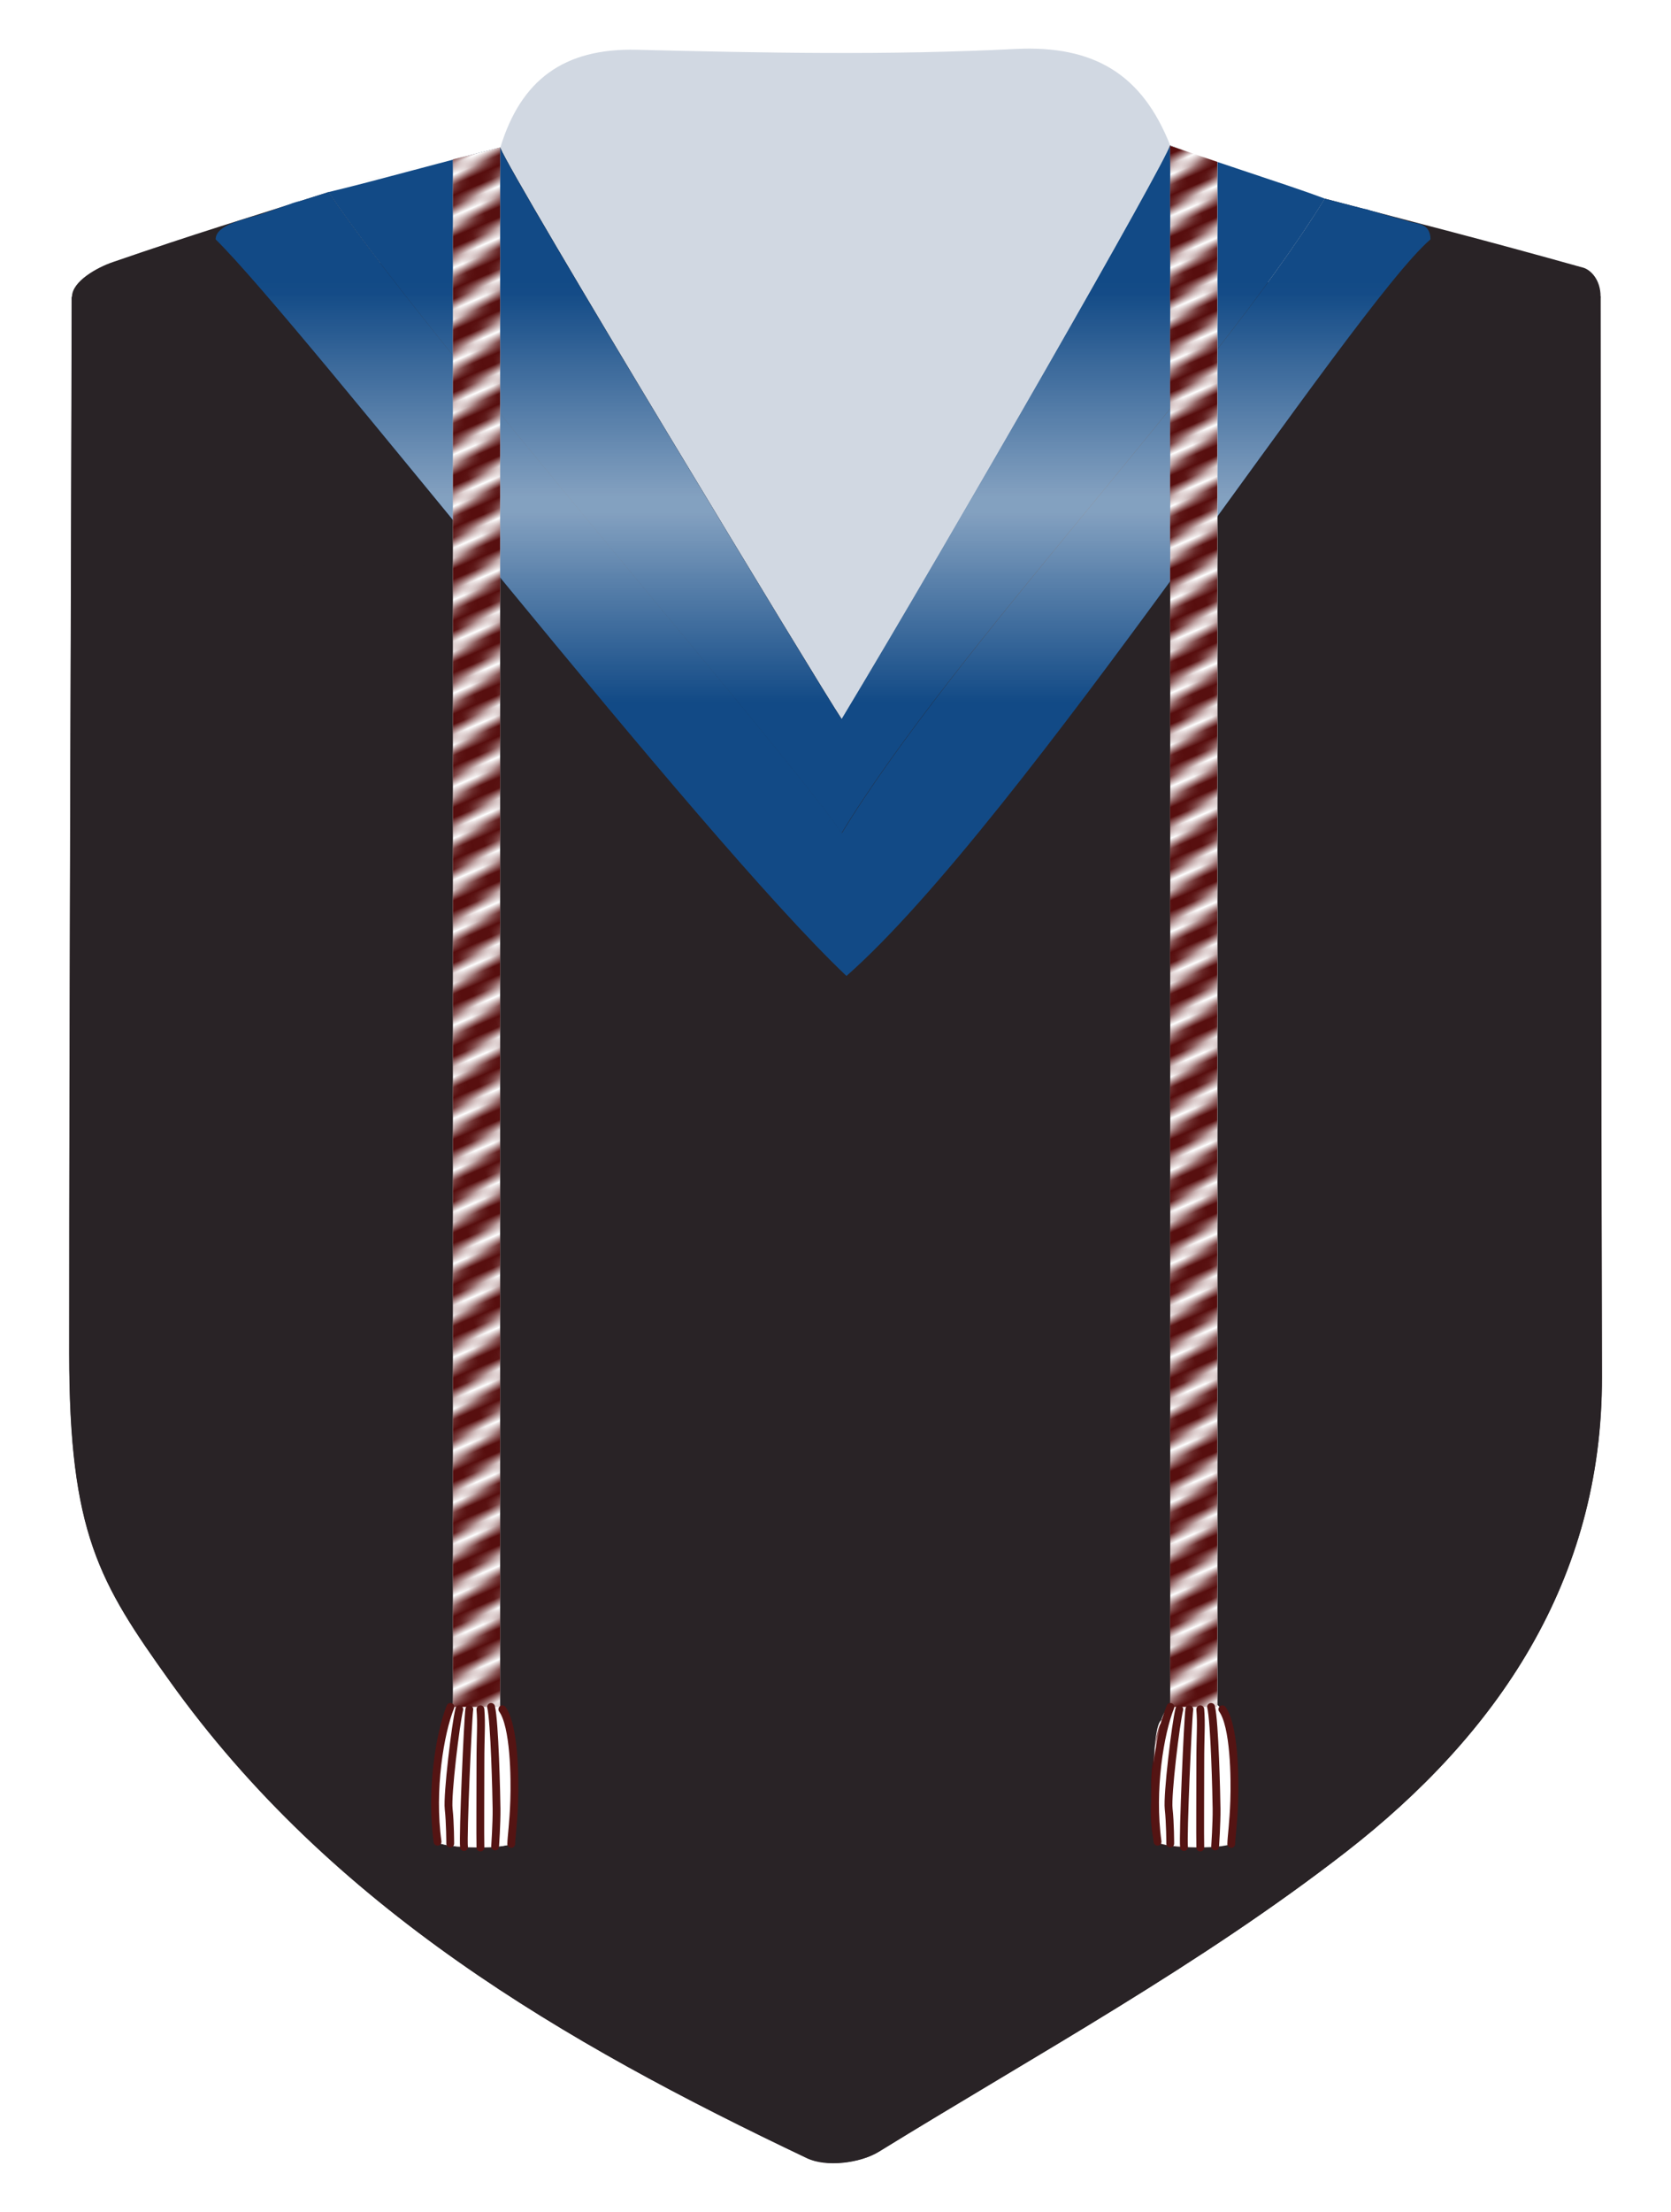 <?xml version="1.0" encoding="UTF-8"?><svg id="shine" xmlns="http://www.w3.org/2000/svg" xmlns:xlink="http://www.w3.org/1999/xlink" viewBox="0 0 106.78 141.27"><defs><style>.cls-1{stroke:#541413;stroke-linecap:round;stroke-miterlimit:10;stroke-width:.5px;}.cls-1,.cls-2{fill:none;}.cls-3{fill:#fff;}.cls-4{fill:url(#New_Pattern_2-2);}.cls-5{fill:url(#New_Pattern_2);}.cls-6{fill:#570e0e;}.cls-7{mask:url(#mask);}.cls-8{fill:#d1d8e2;}.cls-9{fill:url(#linear-gradient);}.cls-10{fill:#292326;}.cls-11{fill:#124a86;}.cls-12{fill:#fcfcfc;}</style><linearGradient id="linear-gradient" x1="61.63" y1="44.88" x2="61.63" y2="18.51" gradientUnits="userSpaceOnUse"><stop offset="0" stop-color="#fff" stop-opacity="0"/><stop offset=".48" stop-color="#fff" stop-opacity=".5"/><stop offset="1" stop-color="#fff" stop-opacity="0"/></linearGradient><mask id="mask" x="7.34" y="9.29" width="108.58" height="53.05" maskUnits="userSpaceOnUse"><rect class="cls-9" x="7.34" y="17.61" width="108.58" height="27.27"/></mask><pattern id="New_Pattern_2" x="0" y="0" width="945.58" height="841.67" patternTransform="translate(-13766.05 -10037.2) rotate(157) scale(.63 .61)" patternUnits="userSpaceOnUse" viewBox="0 0 945.58 841.67"><rect class="cls-2" width="945.58" height="841.67"/><polygon class="cls-6" points="794.78 2.39 .55 184.69 0 182.3 794.23 0 794.78 2.39"/><polygon class="cls-6" points="795.68 6.32 1.45 188.63 .9 186.24 795.13 3.93 795.68 6.32"/><polygon class="cls-6" points="796.58 10.26 2.35 192.56 1.81 190.17 796.03 7.87 796.58 10.26"/><polygon class="cls-6" points="797.48 14.19 3.26 196.49 2.71 194.11 796.94 11.8 797.48 14.19"/><polygon class="cls-6" points="798.39 18.12 4.16 200.43 3.61 198.04 797.84 15.74 798.39 18.12"/><polygon class="cls-6" points="799.29 22.06 5.06 204.36 4.51 201.97 798.74 19.67 799.29 22.06"/><polygon class="cls-6" points="800.19 25.99 5.97 208.29 5.42 205.91 799.65 23.6 800.19 25.99"/><polygon class="cls-6" points="801.1 29.93 6.87 212.23 6.32 209.84 800.55 27.54 801.1 29.93"/><polygon class="cls-6" points="802 33.86 7.77 216.16 7.22 213.78 801.45 31.47 802 33.86"/><polygon class="cls-6" points="802.9 37.79 8.68 220.1 8.13 217.71 802.35 35.41 802.9 37.79"/><polygon class="cls-6" points="803.81 41.73 9.58 224.03 9.03 221.64 803.26 39.34 803.81 41.73"/><polygon class="cls-6" points="804.71 45.66 10.48 227.96 9.93 225.58 804.16 43.27 804.71 45.66"/><polygon class="cls-6" points="805.61 49.6 11.38 231.9 10.84 229.51 805.06 47.21 805.61 49.6"/><polygon class="cls-6" points="806.51 53.53 12.29 235.83 11.74 233.45 805.97 51.14 806.51 53.53"/><polygon class="cls-6" points="807.42 57.46 13.19 239.77 12.64 237.38 806.87 55.08 807.42 57.46"/><polygon class="cls-6" points="808.32 61.4 14.09 243.7 13.54 241.31 807.77 59.01 808.32 61.4"/><polygon class="cls-6" points="809.22 65.33 15 247.63 14.45 245.25 808.68 62.94 809.22 65.33"/><polygon class="cls-6" points="810.13 69.27 15.9 251.57 15.35 249.18 809.58 66.88 810.13 69.27"/><polygon class="cls-6" points="811.03 73.2 16.8 255.5 16.25 253.12 810.48 70.81 811.03 73.2"/><polygon class="cls-6" points="811.93 77.13 17.71 259.44 17.16 257.05 811.38 74.75 811.93 77.13"/><polygon class="cls-6" points="812.84 81.07 18.61 263.37 18.06 260.98 812.29 78.68 812.84 81.07"/><polygon class="cls-6" points="813.74 85 19.51 267.3 18.96 264.92 813.19 82.61 813.74 85"/><polygon class="cls-6" points="814.64 88.94 20.41 271.24 19.87 268.85 814.09 86.55 814.64 88.94"/><polygon class="cls-6" points="815.54 92.87 21.32 275.17 20.77 272.79 815 90.48 815.54 92.87"/><polygon class="cls-6" points="816.45 96.8 22.22 279.11 21.67 276.72 815.9 94.42 816.45 96.8"/><polygon class="cls-6" points="817.35 100.74 23.12 283.04 22.57 280.65 816.8 98.35 817.35 100.74"/><polygon class="cls-6" points="818.25 104.67 24.03 286.97 23.48 284.59 817.71 102.28 818.25 104.67"/><polygon class="cls-6" points="819.16 108.61 24.93 290.91 24.38 288.52 818.61 106.22 819.16 108.61"/><polygon class="cls-6" points="820.06 112.54 25.83 294.84 25.28 292.46 819.51 110.15 820.06 112.54"/><polygon class="cls-6" points="820.96 116.47 26.73 298.78 26.19 296.39 820.41 114.09 820.96 116.47"/><polygon class="cls-6" points="821.87 120.41 27.64 302.71 27.09 300.32 821.32 118.02 821.87 120.41"/><polygon class="cls-6" points="822.77 124.34 28.54 306.64 27.99 304.26 822.22 121.95 822.77 124.34"/><polygon class="cls-6" points="823.67 128.28 29.44 310.58 28.9 308.19 823.12 125.89 823.67 128.28"/><polygon class="cls-6" points="824.57 132.21 30.35 314.51 29.8 312.13 824.03 129.82 824.57 132.21"/><polygon class="cls-6" points="825.48 136.14 31.25 318.45 30.7 316.06 824.93 133.76 825.48 136.14"/><polygon class="cls-6" points="826.38 140.08 32.15 322.38 31.6 319.99 825.83 137.69 826.38 140.08"/><polygon class="cls-6" points="827.28 144.01 33.06 326.31 32.51 323.93 826.74 141.62 827.28 144.01"/><polygon class="cls-6" points="828.19 147.95 33.96 330.25 33.41 327.86 827.64 145.56 828.19 147.95"/><polygon class="cls-6" points="829.09 151.88 34.86 334.18 34.31 331.8 828.54 149.49 829.09 151.88"/><polygon class="cls-6" points="829.99 155.81 35.76 338.12 35.22 335.73 829.44 153.43 829.99 155.81"/><polygon class="cls-6" points="830.9 159.75 36.67 342.05 36.12 339.66 830.35 157.36 830.9 159.75"/><polygon class="cls-6" points="831.8 163.68 37.57 345.98 37.02 343.6 831.25 161.29 831.8 163.68"/><polygon class="cls-6" points="832.7 167.62 38.47 349.92 37.93 347.53 832.15 165.23 832.7 167.62"/><polygon class="cls-6" points="833.6 171.55 39.38 353.85 38.83 351.47 833.06 169.16 833.6 171.55"/><polygon class="cls-6" points="834.51 175.48 40.28 357.79 39.73 355.4 833.96 173.1 834.51 175.48"/><polygon class="cls-6" points="835.41 179.42 41.18 361.72 40.63 359.33 834.86 177.03 835.41 179.42"/><polygon class="cls-6" points="836.31 183.35 42.09 365.65 41.54 363.27 835.77 180.96 836.31 183.35"/><polygon class="cls-6" points="837.22 187.29 42.99 369.59 42.44 367.2 836.67 184.9 837.22 187.29"/><polygon class="cls-6" points="838.12 191.22 43.89 373.52 43.34 371.14 837.57 188.83 838.12 191.22"/><polygon class="cls-6" points="839.02 195.15 44.79 377.46 44.25 375.07 838.47 192.77 839.02 195.15"/><polygon class="cls-6" points="839.93 199.09 45.7 381.39 45.15 379 839.38 196.7 839.93 199.09"/><polygon class="cls-6" points="840.83 203.02 46.6 385.32 46.05 382.94 840.28 200.63 840.83 203.02"/><polygon class="cls-6" points="841.73 206.96 47.5 389.26 46.96 386.87 841.18 204.57 841.73 206.96"/><polygon class="cls-6" points="842.63 210.89 48.41 393.19 47.86 390.81 842.09 208.5 842.63 210.89"/><polygon class="cls-6" points="843.54 214.82 49.31 397.13 48.76 394.74 842.99 212.44 843.54 214.82"/><polygon class="cls-6" points="844.44 218.76 50.21 401.06 49.66 398.67 843.89 216.37 844.44 218.76"/><polygon class="cls-6" points="845.34 222.69 51.12 404.99 50.57 402.61 844.8 220.3 845.34 222.69"/><polygon class="cls-6" points="846.25 226.63 52.02 408.93 51.47 406.54 845.7 224.24 846.25 226.63"/><polygon class="cls-6" points="847.15 230.56 52.92 412.86 52.37 410.48 846.6 228.17 847.15 230.56"/><polygon class="cls-6" points="848.05 234.49 53.82 416.8 53.28 414.41 847.5 232.11 848.05 234.49"/><polygon class="cls-6" points="848.96 238.43 54.73 420.73 54.18 418.34 848.41 236.04 848.96 238.43"/><polygon class="cls-6" points="849.86 242.36 55.63 424.66 55.08 422.28 849.31 239.97 849.86 242.36"/><polygon class="cls-6" points="850.76 246.3 56.53 428.6 55.99 426.21 850.21 243.91 850.76 246.3"/><polygon class="cls-6" points="851.66 250.23 57.44 432.53 56.89 430.15 851.12 247.84 851.66 250.23"/><polygon class="cls-6" points="852.57 254.16 58.34 436.47 57.79 434.08 852.02 251.78 852.57 254.16"/><polygon class="cls-6" points="853.47 258.1 59.24 440.4 58.69 438.01 852.92 255.71 853.47 258.1"/><polygon class="cls-6" points="854.37 262.03 60.15 444.33 59.6 441.95 853.82 259.64 854.37 262.03"/><polygon class="cls-6" points="855.28 265.97 61.05 448.27 60.5 445.88 854.73 263.58 855.28 265.97"/><polygon class="cls-6" points="856.18 269.9 61.95 452.2 61.4 449.82 855.63 267.51 856.18 269.9"/><polygon class="cls-6" points="857.08 273.83 62.85 456.14 62.31 453.75 856.53 271.45 857.08 273.83"/><polygon class="cls-6" points="857.99 277.77 63.76 460.07 63.21 457.68 857.44 275.38 857.99 277.77"/><polygon class="cls-6" points="858.89 281.7 64.66 464 64.11 461.62 858.34 279.31 858.89 281.7"/><polygon class="cls-6" points="859.79 285.64 65.56 467.94 65.02 465.55 859.24 283.25 859.79 285.64"/><polygon class="cls-6" points="860.69 289.57 66.47 471.87 65.92 469.49 860.15 287.18 860.69 289.57"/><polygon class="cls-6" points="861.6 293.5 67.37 475.81 66.82 473.42 861.05 291.12 861.6 293.5"/><polygon class="cls-6" points="862.5 297.44 68.27 479.74 67.72 477.35 861.95 295.05 862.5 297.44"/><polygon class="cls-6" points="863.4 301.37 69.18 483.67 68.63 481.29 862.85 298.98 863.4 301.37"/><polygon class="cls-6" points="864.31 305.31 70.08 487.61 69.53 485.22 863.76 302.92 864.31 305.31"/><polygon class="cls-6" points="865.21 309.24 70.98 491.54 70.43 489.16 864.66 306.85 865.21 309.24"/><polygon class="cls-6" points="866.11 313.17 71.88 495.48 71.34 493.09 865.56 310.79 866.11 313.17"/><polygon class="cls-6" points="867.01 317.11 72.79 499.41 72.24 497.02 866.47 314.72 867.01 317.11"/><polygon class="cls-6" points="867.92 321.04 73.69 503.34 73.14 500.96 867.37 318.65 867.92 321.04"/><polygon class="cls-6" points="868.82 324.98 74.59 507.28 74.05 504.89 868.27 322.59 868.82 324.98"/><polygon class="cls-6" points="869.72 328.91 75.5 511.21 74.95 508.83 869.18 326.52 869.72 328.91"/><polygon class="cls-6" points="870.63 332.84 76.4 515.15 75.85 512.76 870.08 330.46 870.63 332.84"/><polygon class="cls-6" points="871.53 336.78 77.3 519.08 76.75 516.69 870.98 334.39 871.53 336.78"/><polygon class="cls-6" points="872.43 340.71 78.21 523.01 77.66 520.63 871.88 338.32 872.43 340.71"/><polygon class="cls-6" points="873.34 344.65 79.11 526.95 78.56 524.56 872.79 342.26 873.34 344.65"/><polygon class="cls-6" points="874.24 348.58 80.01 530.88 79.46 528.5 873.69 346.19 874.24 348.58"/><polygon class="cls-6" points="875.14 352.51 80.91 534.82 80.37 532.43 874.59 350.13 875.14 352.51"/><polygon class="cls-6" points="876.04 356.45 81.82 538.75 81.27 536.36 875.5 354.06 876.04 356.45"/><polygon class="cls-6" points="876.95 360.38 82.72 542.68 82.17 540.3 876.4 357.99 876.95 360.38"/><polygon class="cls-6" points="877.85 364.32 83.62 546.62 83.08 544.23 877.3 361.93 877.85 364.32"/><polygon class="cls-6" points="878.75 368.25 84.53 550.55 83.98 548.17 878.21 365.86 878.75 368.25"/><polygon class="cls-6" points="879.66 372.18 85.43 554.49 84.88 552.1 879.11 369.8 879.66 372.18"/><polygon class="cls-6" points="880.56 376.12 86.33 558.42 85.78 556.03 880.01 373.73 880.56 376.12"/><polygon class="cls-6" points="881.46 380.05 87.24 562.35 86.69 559.97 880.91 377.66 881.46 380.05"/><polygon class="cls-6" points="882.37 383.99 88.14 566.29 87.59 563.9 881.82 381.6 882.37 383.99"/><polygon class="cls-6" points="883.27 387.92 89.04 570.22 88.49 567.84 882.72 385.53 883.27 387.92"/><polygon class="cls-6" points="884.17 391.85 89.94 574.16 89.4 571.77 883.62 389.47 884.17 391.85"/><polygon class="cls-6" points="885.07 395.79 90.85 578.09 90.3 575.7 884.53 393.4 885.07 395.79"/><polygon class="cls-6" points="885.98 399.72 91.75 582.02 91.2 579.64 885.43 397.33 885.98 399.72"/><polygon class="cls-6" points="886.88 403.66 92.65 585.96 92.11 583.57 886.33 401.27 886.88 403.66"/><polygon class="cls-6" points="887.78 407.59 93.56 589.89 93.01 587.51 887.24 405.2 887.78 407.59"/><polygon class="cls-6" points="888.69 411.52 94.46 593.83 93.91 591.44 888.14 409.14 888.69 411.52"/><polygon class="cls-6" points="889.59 415.46 95.36 597.76 94.81 595.37 889.04 413.07 889.59 415.46"/><polygon class="cls-6" points="890.49 419.39 96.27 601.69 95.72 599.31 889.94 417 890.49 419.39"/><polygon class="cls-6" points="891.4 423.33 97.17 605.63 96.62 603.24 890.85 420.94 891.4 423.33"/><polygon class="cls-6" points="892.3 427.26 98.07 609.56 97.52 607.18 891.75 424.87 892.3 427.26"/><polygon class="cls-6" points="893.2 431.19 98.97 613.5 98.43 611.11 892.65 428.81 893.2 431.19"/><polygon class="cls-6" points="894.1 435.13 99.88 617.43 99.33 615.04 893.56 432.74 894.1 435.13"/><polygon class="cls-6" points="895.01 439.06 100.78 621.36 100.23 618.98 894.46 436.67 895.01 439.06"/><polygon class="cls-6" points="895.91 443 101.68 625.3 101.14 622.91 895.36 440.61 895.91 443"/><polygon class="cls-6" points="896.81 446.93 102.59 629.23 102.04 626.85 896.27 444.54 896.81 446.93"/><polygon class="cls-6" points="897.72 450.86 103.49 633.17 102.94 630.78 897.17 448.48 897.72 450.86"/><polygon class="cls-6" points="898.62 454.8 104.39 637.1 103.84 634.71 898.07 452.41 898.62 454.8"/><polygon class="cls-6" points="899.52 458.73 105.3 641.03 104.75 638.65 898.97 456.34 899.52 458.73"/><polygon class="cls-6" points="900.43 462.67 106.2 644.97 105.65 642.58 899.88 460.28 900.43 462.67"/><polygon class="cls-6" points="901.33 466.6 107.1 648.9 106.55 646.52 900.78 464.21 901.33 466.6"/><polygon class="cls-6" points="902.23 470.53 108 652.84 107.46 650.45 901.68 468.15 902.23 470.53"/><polygon class="cls-6" points="903.13 474.47 108.91 656.77 108.36 654.38 902.59 472.08 903.13 474.47"/><polygon class="cls-6" points="904.04 478.4 109.81 660.7 109.26 658.32 903.49 476.01 904.04 478.4"/><polygon class="cls-6" points="904.94 482.34 110.71 664.64 110.17 662.25 904.39 479.95 904.94 482.34"/><polygon class="cls-6" points="905.84 486.27 111.62 668.57 111.07 666.19 905.3 483.88 905.84 486.27"/><polygon class="cls-6" points="906.75 490.2 112.52 672.51 111.97 670.12 906.2 487.82 906.75 490.2"/><polygon class="cls-6" points="907.65 494.14 113.42 676.44 112.87 674.05 907.1 491.75 907.65 494.14"/><polygon class="cls-6" points="908.55 498.07 114.33 680.37 113.78 677.99 908 495.68 908.55 498.07"/><polygon class="cls-6" points="909.46 502.01 115.23 684.31 114.68 681.92 908.91 499.62 909.46 502.01"/><polygon class="cls-6" points="910.36 505.94 116.13 688.24 115.58 685.86 909.81 503.55 910.36 505.94"/><polygon class="cls-6" points="911.26 509.87 117.03 692.18 116.49 689.79 910.71 507.49 911.26 509.87"/><polygon class="cls-6" points="912.16 513.81 117.94 696.11 117.39 693.72 911.62 511.42 912.16 513.81"/><polygon class="cls-6" points="913.07 517.74 118.84 700.04 118.29 697.66 912.52 515.35 913.07 517.74"/><polygon class="cls-6" points="913.97 521.68 119.74 703.98 119.2 701.59 913.42 519.29 913.97 521.68"/><polygon class="cls-6" points="914.87 525.61 120.65 707.91 120.1 705.53 914.33 523.22 914.87 525.61"/><polygon class="cls-6" points="915.78 529.54 121.55 711.85 121 709.46 915.23 527.16 915.78 529.54"/><polygon class="cls-6" points="916.68 533.48 122.45 715.78 121.9 713.39 916.13 531.09 916.68 533.48"/><polygon class="cls-6" points="917.58 537.41 123.36 719.71 122.81 717.33 917.03 535.02 917.58 537.41"/><polygon class="cls-6" points="918.49 541.35 124.26 723.65 123.71 721.26 917.94 538.96 918.49 541.35"/><polygon class="cls-6" points="919.39 545.28 125.16 727.58 124.61 725.2 918.84 542.89 919.39 545.28"/><polygon class="cls-6" points="920.29 549.21 126.06 731.52 125.52 729.13 919.74 546.83 920.29 549.21"/><polygon class="cls-6" points="921.19 553.15 126.97 735.45 126.42 733.06 920.65 550.76 921.19 553.15"/><polygon class="cls-6" points="922.1 557.08 127.87 739.38 127.32 737 921.55 554.69 922.1 557.08"/><polygon class="cls-6" points="923 561.02 128.77 743.32 128.23 740.93 922.45 558.63 923 561.02"/><polygon class="cls-6" points="923.9 564.95 129.68 747.25 129.13 744.87 923.36 562.56 923.9 564.95"/><polygon class="cls-6" points="924.81 568.88 130.58 751.19 130.03 748.8 924.26 566.5 924.81 568.88"/><polygon class="cls-6" points="925.71 572.82 131.48 755.12 130.93 752.73 925.16 570.43 925.71 572.82"/><polygon class="cls-6" points="926.61 576.75 132.39 759.05 131.84 756.67 926.06 574.36 926.61 576.75"/><polygon class="cls-6" points="927.52 580.69 133.29 762.99 132.74 760.6 926.97 578.3 927.52 580.69"/><polygon class="cls-6" points="928.42 584.62 134.19 766.92 133.64 764.54 927.87 582.23 928.42 584.62"/><polygon class="cls-6" points="929.32 588.55 135.09 770.86 134.55 768.47 928.77 586.17 929.32 588.55"/><polygon class="cls-6" points="930.22 592.49 136 774.79 135.45 772.4 929.68 590.1 930.22 592.49"/><polygon class="cls-6" points="931.13 596.42 136.9 778.72 136.35 776.34 930.58 594.03 931.13 596.42"/><polygon class="cls-6" points="932.03 600.36 137.8 782.66 137.26 780.27 931.48 597.97 932.03 600.36"/><polygon class="cls-6" points="932.93 604.29 138.71 786.59 138.16 784.21 932.39 601.9 932.93 604.29"/><polygon class="cls-6" points="933.84 608.22 139.61 790.53 139.06 788.14 933.29 605.84 933.84 608.22"/><polygon class="cls-6" points="934.74 612.16 140.51 794.46 139.96 792.07 934.19 609.77 934.74 612.16"/><polygon class="cls-6" points="935.64 616.09 141.42 798.39 140.87 796.01 935.09 613.7 935.64 616.09"/><polygon class="cls-6" points="936.55 620.03 142.32 802.33 141.77 799.94 936 617.64 936.55 620.03"/><polygon class="cls-6" points="937.45 623.96 143.22 806.26 142.67 803.88 936.9 621.57 937.45 623.96"/><polygon class="cls-6" points="938.35 627.89 144.12 810.2 143.58 807.81 937.8 625.51 938.35 627.89"/><polygon class="cls-6" points="939.25 631.83 145.03 814.13 144.48 811.74 938.71 629.44 939.25 631.83"/><polygon class="cls-6" points="940.16 635.76 145.93 818.06 145.38 815.68 939.61 633.37 940.16 635.76"/><polygon class="cls-6" points="941.06 639.7 146.83 822 146.29 819.61 940.51 637.31 941.06 639.7"/><polygon class="cls-6" points="941.96 643.63 147.74 825.93 147.19 823.55 941.42 641.24 941.96 643.63"/><polygon class="cls-6" points="942.87 647.56 148.64 829.87 148.09 827.48 942.32 645.18 942.87 647.56"/><polygon class="cls-6" points="943.77 651.5 149.54 833.8 148.99 831.41 943.22 649.11 943.77 651.5"/><polygon class="cls-6" points="944.67 655.43 150.45 837.73 149.9 835.35 944.12 653.04 944.67 655.43"/><polygon class="cls-6" points="945.58 659.37 151.35 841.67 150.8 839.28 945.03 656.98 945.58 659.37"/></pattern><pattern id="New_Pattern_2-2" patternTransform="translate(-13720.22 -10037.2) rotate(157) scale(.63 .61)" xlink:href="#New_Pattern_2"/></defs><path class="cls-12" d="m4.6,18.95c-.05,22.5-.07,45.01-.16,67.51-.03,7.67,1.92,14.63,6.42,20.92,10.36,14.49,25.13,23.07,40.73,30.48,1.22.58,3.38.32,4.58-.41,10.08-6.21,20.57-11.94,29.88-19.17,9.57-7.44,16.36-17.24,16.33-30.33-.06-23-.07-46-.09-69.01-.37-.64-.62-1.7-1.13-1.84-6.43-1.8-12.9-3.46-19.36-5.16-2.33-.88-4.67-1.76-7-2.64-1.78-4.53-4.84-6.43-9.92-6.17-8.04.41-16.12.25-24.18.05-4.67-.11-7.4,1.93-8.71,6.25-2.62.62-5.23,1.23-7.85,1.85-5.65,1.8-11.32,3.54-16.92,5.46-1,.34-2.61,1.4-2.61,2.21Z"/><path class="cls-10" d="m24.14,11.54c2.62-.62,5.22-1.5,7.84-2.12.76,1.94,20.53,34.59,21.82,36.5,7.1-11.77,20.78-35.68,20.98-36.64,2.33.88,4.67,1.76,7,2.64-7.34,11.88,17.49,11.22,20.5,7,.03,23,.03,46,.09,69.01.04,13.09-6.76,22.89-16.33,30.33-9.31,7.24-19.8,12.96-29.88,19.17-1.19.74-3.36.99-4.58.41-15.6-7.41-30.37-15.99-40.73-30.48-4.5-6.29-6.42-9.45-6.42-20.92,0-22.5.11-45.01.16-67.51,3.83,5.48,25.33,1.29,19.55-7.41Z"/><path class="cls-8" d="m74.77,9.29c-.2.95-13.88,24.86-20.98,36.64-1.29-1.91-21.06-34.56-21.82-36.5,1.31-4.31,4.04-6.36,8.71-6.25,8.06.2,16.14.36,24.18-.05,5.08-.26,8.14,1.64,9.92,6.17Z"/><path class="cls-10" d="m101.14,17.09c-6.43-1.8-10.01-2.7-16.47-4.4-7.29,11.8-23.56,28.55-30.86,40.52-3.56-5.2-27.21-32.51-32.81-40.94-5.65,1.8-8.18,2.54-13.79,4.47-1,.34-2.61,1.23-2.61,2.22,2.95,7.65,39.88,34.25,49.5,43.38,11.18-9.84,47.66-40.01,48.18-43.41,0-1.05-.62-1.7-1.13-1.84Z"/><path class="cls-11" d="m90.02,14.14c-6.43-1.8,1.1.24-5.36-1.45-7.29,11.8-23.56,28.55-30.86,40.52-3.56-5.2-27.21-32.51-32.81-40.94-5.65,1.8,1.39-.55-4.22,1.38-1,.34-2.99.66-2.99,1.64,5.63,5.56,30.69,37.92,40.31,47.05,11.18-9.84,32.34-42.78,37.32-47.05,0-1.05-.89-1-1.4-1.14Z"/><path class="cls-11" d="m84.67,12.69c-2.33-.88-7.57-2.52-9.91-3.4-.2.95-13.88,24.86-20.98,36.64-1.29-1.91-21.06-34.56-21.82-36.5-2.62.62-8.35,2.23-10.97,2.84,5.6,8.43,29.23,35.74,32.79,40.94,7.3-11.96,23.58-28.72,30.88-40.52Z"/><path class="cls-10" d="m102.26,18.93c-3.01,4.22-38.92,44.92-48.18,55.41C45.23,64.67,8.41,24.43,4.58,18.95c-.05,22.5-.16,45-.16,67.51,0,11.47,1.92,14.63,6.42,20.92,10.36,14.49,25.13,23.07,40.73,30.48,1.22.58,3.38.32,4.58-.41,10.08-6.21,20.57-11.94,29.88-19.17,9.57-7.44,16.36-17.24,16.33-30.33-.06-23-.07-46-.09-69.01Z"/><g class="cls-7"><path class="cls-3" d="m90.02,14.14c-1.74-.49-2.45-.69-2.7-.76-.3-.08-10.23-3.21-12.56-4.09-.2.95-13.88,24.86-20.98,36.64-1.29-1.91-21.06-34.56-21.82-36.5-2.62.62-10.97,2.84-10.97,2.84,0,0-2,.62-2.33.72-.35.12-.96.29-1.92.62-1,.34-2.96.69-2.96,1.67,5.63,5.56,30.69,37.92,40.31,47.05,11.18-9.84,32.34-42.78,37.32-47.05,0-1.05-.89-1-1.4-1.14Z"/></g><path class="cls-3" d="m32.55,110.02s0,0-.01,0c-.1-.38-.3-.72-.58-.99V9.41l-3.02.77v98.85c-.29.28-.49.63-.59,1.03,0,0,0,0,0,0-.71,1.25-.84,6.97-.39,7.58.32.44,4.67.53,4.89,0,.19-.45.39-7.01-.3-7.62Z"/><path class="cls-3" d="m78.39,109.93s0,0,0,0c-.1-.4-.3-.75-.59-1.03V10.32l-3.02-1.03v99.61c-.27.27-.47.61-.58.99,0,0,0,0-.01,0-.7.61-.49,7.17-.3,7.62.23.53,4.57.44,4.89,0,.45-.62.33-6.33-.39-7.58Z"/><path class="cls-5" d="m32.55,110.02s0,0-.01,0c-.1-.38-.3-.72-.58-.99V9.41l-3.02.77v98.85c-.29.28-.49.63-.59,1.03,0,0,0,0,0,0-.71,1.25-.84,6.97-.39,7.58.32.44,4.67.53,4.89,0,.19-.45.39-7.01-.3-7.62Z"/><path class="cls-4" d="m78.38,110.02s0,0-.01,0c-.1-.38-.3-.72-.58-.99V10.34l-3.02-1.03v99.72c-.29.28-.49.63-.59,1.03,0,0,0,0,0,0-.71,1.25-.84,6.97-.39,7.58.32.44,4.67.53,4.89,0,.19-.45.39-7.01-.3-7.62Z"/><path class="cls-3" d="m32.55,110.02s0,0-.01,0c-.1-.38-.3-.72-.58-.99h-3.02c-.29.28-.49.63-.59,1.03,0,0,0,0,0,0-.71,1.25-.84,6.97-.39,7.58.32.44,4.67.53,4.89,0,.19-.45.39-7.01-.3-7.62Z"/><path class="cls-1" d="m29.35,109.18c-.23.91-.78,5.47-.68,6.36s.1,2.22.1,2.22"/><path class="cls-1" d="m31.38,109.03c.23.91.34,5.62.35,6.51.01.93-.09,2.4-.09,2.4"/><path class="cls-1" d="m29.99,109.18c-.09.58-.42,8.13-.34,8.8"/><path class="cls-1" d="m30.7,109.18c.08,1,0,1.57,0,3.47s-.02,4.5,0,5.36"/><path class="cls-1" d="m32.1,109.18c.77,1.06.81,4.38.76,5.84s-.18,2.28-.19,2.76"/><path class="cls-1" d="m28.78,109.03c-.66,1.64-1.28,5.3-.82,8.61"/><path class="cls-3" d="m78.56,110.02s0,0-.01,0c-.1-.38-.3-.72-.58-.99h-3.02c-.29.28-.49.63-.59,1.03,0,0,0,0,0,0-.71,1.25-.84,6.97-.39,7.58.32.44,4.67.53,4.89,0,.19-.45.39-7.01-.3-7.62Z"/><path class="cls-1" d="m75.36,109.18c-.23.91-.78,5.47-.68,6.36s.1,2.22.1,2.22"/><path class="cls-1" d="m77.39,109.03c.23.91.34,5.62.35,6.51.01.93-.09,2.4-.09,2.4"/><path class="cls-1" d="m76,109.18c-.09.58-.42,8.13-.34,8.8"/><path class="cls-1" d="m76.7,109.18c.08,1,0,1.57,0,3.47s-.02,4.5,0,5.36"/><path class="cls-1" d="m78.11,109.18c.77,1.06.81,4.38.76,5.84s-.18,2.28-.19,2.76"/><path class="cls-1" d="m74.79,109.03c-.66,1.64-1.28,5.3-.82,8.61"/></svg>